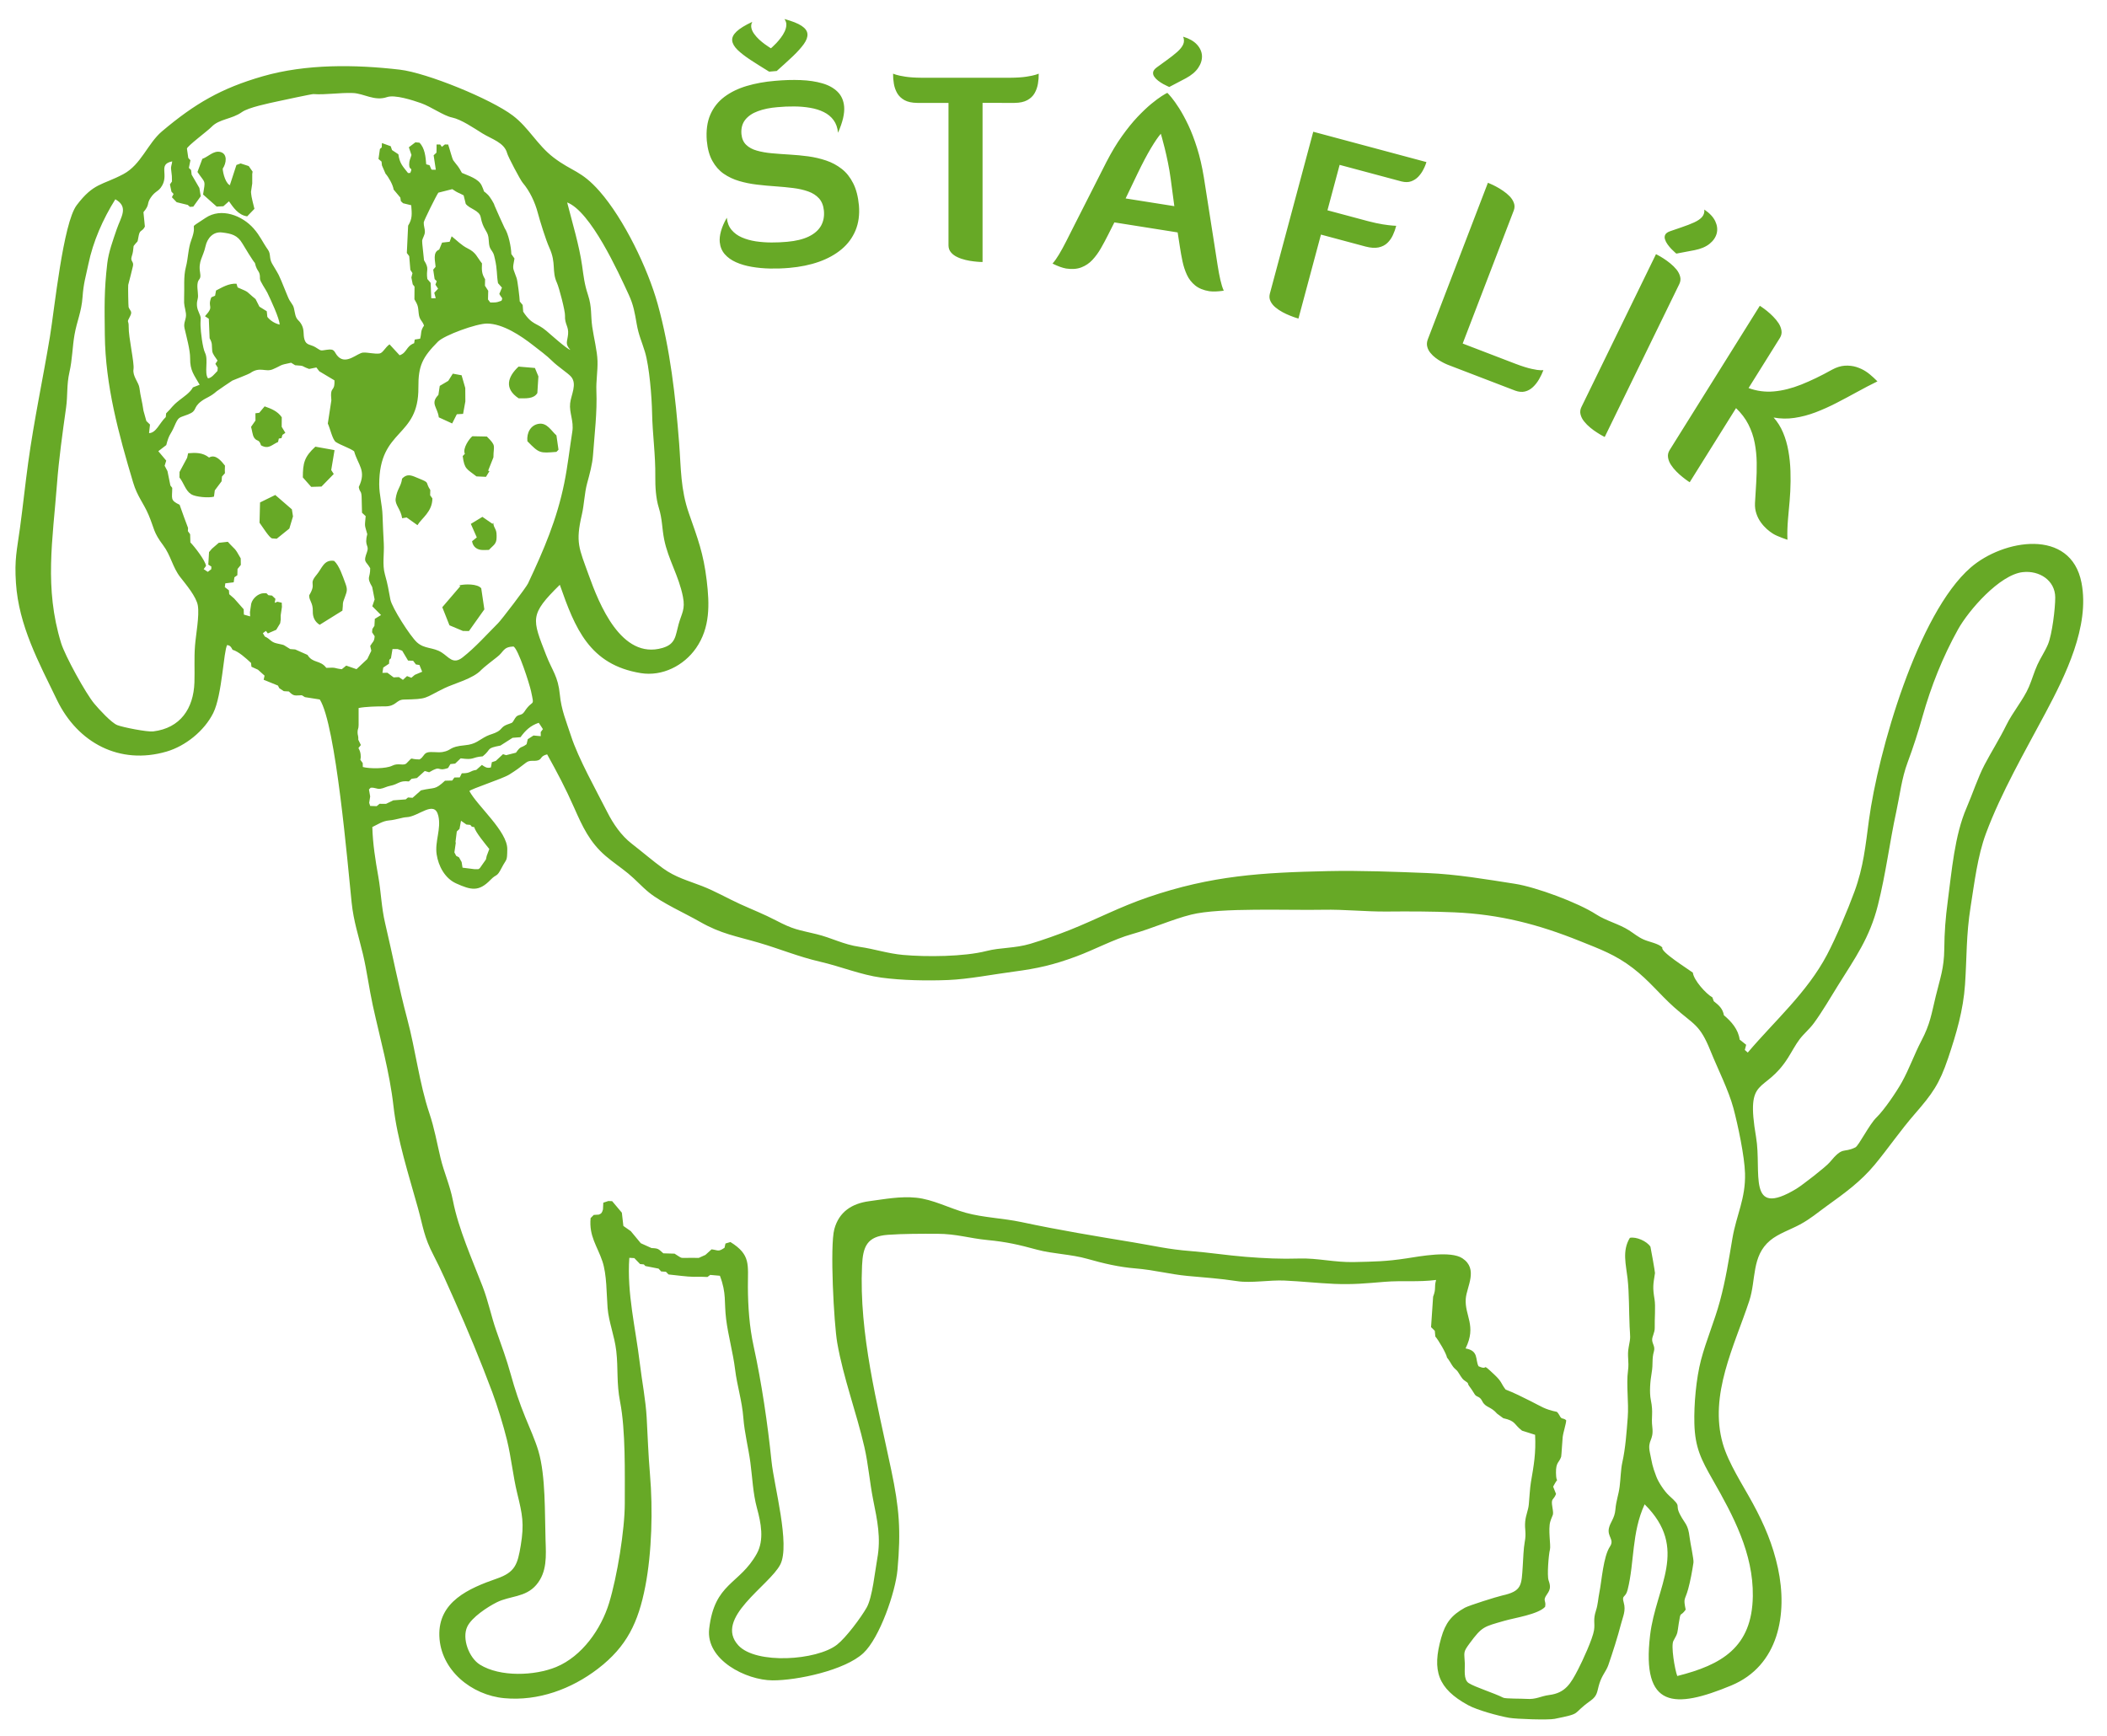 <svg version="1.2" xmlns="http://www.w3.org/2000/svg" viewBox="0 0 2046 1686" width="2046" height="1686">
	<title>Logo</title>
	<style>
		.s0 { fill: #67a926 } 
	</style>
	<path id="Object 2" fill-rule="evenodd" class="s0" d="m220.62 626.35c3.07 0.7 3.69 1.81 5.21 4.67 5.79 1.62 13.05 8.22 17.94 12.79l0.4 3.7 6.32 2.87 6.42 5.76-0.88 4 13.84 5.63 1.4 2.64 4.36 2.81 4.84 0.28c5.09 4.95 5.55 3.83 12.65 3.69l2.99 1.83 14.41 2.27c15.67 24.37 27.14 160.89 30.94 197.25 1.94 18.55 6.78 32.41 11.01 50.23 3.77 15.88 5.95 33.21 9.52 49.55 7.01 32.11 16.42 65.07 20.08 97.78 3.67 32.7 14.95 67.23 23.78 99.12 5.21 18.83 5.7 27.67 15.19 45.92 7.15 13.76 13.53 28.42 19.84 42.6 13.65 30.66 25.27 58.62 37.07 90.08 4.81 12.84 11.06 33.15 14.31 46.51 4.3 17.62 5.87 35.04 9.98 51.87 5.03 20.63 6.94 29.42 3.41 50.74-3.04 18.3-5.45 25.92-23.13 32.06-27.32 9.49-57.03 22.44-55.9 55.73 1.14 33.35 31.43 57.52 63.07 60.44 32.96 3.04 65.15-8.85 90.91-28.59 28.2-21.6 39.24-45.14 45.99-79.88 6.42-33.02 7.44-75.11 4.58-108.69-1.65-19.37-2.18-36.14-3.23-55.35-0.91-16.85-4.63-35.73-6.68-52.91-4.04-33.8-12.63-67.97-10.17-102.23l4.87 0.27 5.58 5.78 3.65 0.34 1.48 1.58 12.83 2.52 2.5 2.74 4.66 0.33 2.51 2.6c6.76 0.69 18.52 2.28 24.31 2.28l8.18-0.02 5.29 0.2 2.7-2.02 9.4 0.82c6.59 17.28 3.96 25.29 6.03 41.98 2.02 16.29 6.7 32.53 8.71 48.92 1.99 16.24 6.75 30.32 8.03 47.07 1.14 14.85 4.87 28.79 6.83 43.44 1.97 14.75 2.47 29.9 6.43 44.38 3.82 14.04 7.2 30.75-0.2 44.09-16.79 30.26-41.05 27.99-46.24 72.97-3.49 30.24 35.88 49.93 61.51 50.08 23.68 0.14 70.24-9.71 88.21-26.46 15.89-14.81 31.2-59.38 33.14-80.92 3.45-38.27 1.77-59.69-6.09-97.05-13.53-64.38-31.38-132.25-28.33-198.33 0.84-18.39 4.75-28.42 24.92-29.92 14.7-1.09 33.15-1.05 48.06-1.01 18.86 0.06 31.05 4.36 48.79 6.07 18.97 1.84 30.1 4.49 48.25 9.39 15.34 4.14 32.72 4.3 48.96 8.93 15.2 4.34 30.62 7.97 46.41 9.24 17.87 1.44 33.72 5.71 50.58 7.3 17.38 1.64 30.75 2.4 48.41 5.09 13.53 2.06 31.3-1.26 45.99-0.58 16.13 0.74 32.14 2.5 48.29 3.21 18.12 0.8 30.99-0.54 48.86-2 16.93-1.39 32.51 0.43 49.91-1.8-2.13 7.65 0.31 8.05-2.89 16.26l-2 29.56 3.63 3.56 0.53 5.57c3.02 3.39 10.62 16.3 11.32 20.38 2.08 2.55 3.07 4.6 4.88 7.4 3.03 4.68 3.92 3.54 6.15 7.14 1.01 1.64 3.86 6.27 5.13 7.15 6.95 4.81 2.15 1.97 6.18 7.12 2.05 2.61 4.19 6.55 4.89 7.38 2.12 2.49 4.57 1.3 7.04 6.26 3.16 6.35 8.2 4.85 14.37 12.05l5.99 4.41c12.54 2.85 9.78 5.59 18.25 12.12l12.67 4.01c0.9 17.73-1.18 29.26-4.09 46.22-0.89 5.18-1.46 15.52-2.02 21.4-0.56 5.91-2.9 10.14-3.5 16.67-0.72 7.88 1.3 10.5-0.47 19.91-1.16 6.16-1.48 16.5-1.91 23.11-1.24 19.04-0.72 24.51-20.06 28.79-5.03 1.11-32.07 9.58-36.18 11.85-13.05 7.23-18.88 14.87-22.95 29.2-9.04 31.78-3.37 49.25 26.08 65.38 8.93 4.9 29.52 10.49 39.8 12.3 7.18 1.27 38.1 2.28 44.32 1.02 27.83-5.67 15.64-3.98 34.71-17.53 7.24-5.14 6.26-9.02 8.74-16.83 2.64-8.3 6.55-11.81 8.67-17.93 4.12-11.92 9.16-27.67 12.27-39.77 1.92-7.45 4.9-13 2.67-20.77-2.27-7.93 1.67-4.15 3.77-12.52 6.74-26.88 3.78-55.45 16.51-82.99 43.43 43.08 10.92 79.67 5.3 127.17-8.44 71.32 23.72 71.63 78.8 48.78 46.22-19.19 54.97-69.5 45.34-114.02-4.94-22.86-13.22-42.24-24.31-62.69-9.65-17.79-23.78-39.11-29.24-58.22-13.53-47.41 11.33-94.93 25.74-138.65 6.75-20.49 2.03-43.38 20.21-58.59 7.97-6.67 19.86-10.57 29.07-15.56 10.21-5.53 16.7-11.25 25.87-17.86 17.17-12.36 33.06-23.77 46.69-40.25 13.44-16.25 24.7-32.91 38.81-49.15 17.19-19.79 23.96-29.14 32.47-54.41 7.95-23.66 14.66-46.32 16.37-71.39 1.85-27.24 0.98-47.45 5.42-75.48 3.68-23.12 6.72-49.16 14.87-71.1 14.69-39.59 37.96-79.8 57.85-117.17 19.28-36.2 43.11-84.12 34.98-126.3-10.33-53.62-76.14-42.22-107.66-14.84-51.44 44.68-89.89 179.04-98.79 245.42-3.32 24.82-5.27 45.33-13.99 69.16-6.46 17.64-18 45-26.7 61.46-19.41 36.75-50.74 64.02-76.95 94.96l-2.87-2.53 1.32-5.02-6.33-5.04c-1.24-9.81-8.1-17.68-15.27-23.59-1.2-6.7-4.93-9.72-9.87-13.69l-1.35-3.73c-6.33-3.53-18.21-16.88-18.95-24.01-5.55-4.12-31.96-20.55-29.61-24.43-3.99-4.03-12.78-5.3-18.3-7.79-5.46-2.46-9.12-5.68-14.09-8.87-9.58-6.16-22.15-9.14-31.97-15.52-17.51-11.36-58.26-26.49-78.86-29.68-28.22-4.39-56.6-9.29-85.15-10.43-30.7-1.23-65.59-2.56-96.13-1.89-64.52 1.41-113 4.23-174.87 25.36-27.62 9.44-49.53 21.18-75.7 31.67-10.89 4.37-27.23 10.17-38.48 13.51-15.56 4.63-29.02 3.52-42.69 7.03-21.72 5.59-58.4 5.9-81.24 3.82-14.7-1.34-27.74-5.78-42.04-7.83-15.9-2.28-27.07-8.76-41.91-12.34-18.31-4.42-22.07-4.31-39.42-13.38-11.52-6.02-22.95-10.46-34.68-15.81-12.49-5.7-23.94-12.42-37.04-17.53-13.65-5.32-25.68-8.36-37.97-17.26-9.72-7.04-20.44-16.27-30.31-23.9-10.14-7.85-17.91-19.2-23.66-30.55-10.94-21.57-28.09-52.03-35.25-74.05-4.53-13.91-9.44-25.29-10.85-40.12-1.72-17.94-7.34-23.03-13.33-38.49-13.64-35.16-16.35-39.01 13.3-68.18 14.75 42.13 28.74 77.65 78.6 85.77 20.87 3.41 41.81-7.2 53.68-24.26 13.84-19.89 13.12-42.63 10.37-65.66-3.17-26.55-8.66-40.57-17.26-65.15-8.25-23.59-7.64-43.92-9.54-68.37-3.5-45.3-8.62-91.02-20.82-135.02-9.57-34.53-32.73-82.48-56.4-109.45-17.85-20.32-26.63-19.01-44.6-32.74-15.95-12.18-24.04-28.95-39.63-40.78-21.32-16.18-83.56-41.56-109.85-44.62-43.33-5.02-90.94-5.68-133.2 6.5-40.07 11.56-65.63 26.38-97.64 53.39-13.95 11.77-20.28 32.42-37.56 41.59-20.68 10.97-28.73 8.29-45.29 30.16-13.22 17.46-21.59 101.14-25.97 127.59-6.85 41.33-15.39 80.72-21.1 122.28-2.92 21.2-5.1 42.3-8.01 63.67-3 21.96-5.43 30.18-3.9 53.34 2.72 41.36 22.1 76.99 39.85 113.65 20.22 41.75 60.89 63.3 106.33 50.1 18.49-5.38 36.78-20.17 45.4-37.46 8.71-17.47 10.03-60.56 13.57-66.09zm509.89-605.13c-7.14 3.35-12.23 6.48-15.36 9.48q-4.64 4.43-4.14 8.78c0.33 2.91 2.04 5.85 5.15 8.93q4.69 4.55 12.59 9.76 7.93 5.19 18.13 11.42l7.38-0.65q8.97-7.98 15.83-14.47 6.81-6.54 10.57-11.83 3.74-5.27 3.41-9.63-0.31-4.32-5.64-7.89c-3.56-2.37-9.12-4.61-16.69-6.63 1.31 1.78 1.94 3.75 1.83 5.82-0.07 2.07-0.63 4.15-1.64 6.3-1.01 2.11-2.23 4.16-3.72 6.07-1.44 1.94-2.94 3.68-4.38 5.21q-2.2 2.31-3.68 3.63c-1 0.91-1.5 1.33-1.54 1.37q-0.07-0.05-1.79-1.12-1.7-1.08-4.35-3.01c-1.72-1.25-3.5-2.75-5.34-4.41-1.8-1.7-3.4-3.46-4.77-5.4q-2.1-2.84-2.74-5.87-0.64-2.99 0.89-5.86zm-44.15 115.61q1.09 11.73 5.42 19.47 4.28 7.74 10.96 12.42 6.72 4.63 14.99 7.07 8.26 2.43 17.28 3.49c6.05 0.71 12.05 1.3 18.07 1.68q8.97 0.63 17.11 1.64c5.47 0.68 10.32 1.78 14.67 3.34q6.45 2.29 10.5 6.77 3.99 4.48 4.72 11.97c0.49 5.62-0.48 10.49-2.92 14.75q-3.72 6.35-11.86 10.29c-5.47 2.63-12.46 4.35-20.99 5.1-4.83 0.47-9.85 0.66-15.05 0.66q-7.8-0.01-15.26-1.1-7.47-1.14-13.59-3.81c-4.11-1.75-7.43-4.23-10.05-7.34q-3.89-4.67-4.59-11.78c-2.68 4.69-4.53 9.03-5.63 12.96q-1.65 5.9-1.22 10.68 0.67 6.93 4.87 11.76 4.14 4.78 10.97 7.83 6.77 3.01 15.26 4.45 8.55 1.48 17.86 1.66 9.37 0.17 18.65-0.64c10.49-0.92 20.07-2.87 28.64-5.89 8.57-3.03 15.94-7.1 22.02-12.17q9.11-7.61 13.55-18.29 4.46-10.67 3.33-24.32-1.19-12.9-5.61-21.56c-2.9-5.78-6.61-10.45-11.13-13.94q-6.78-5.29-15.08-8.09c-5.57-1.87-11.34-3.22-17.41-4.06-6.05-0.79-12.05-1.38-18.07-1.72-6.02-0.34-11.71-0.79-17.16-1.26q-8.12-0.72-14.6-2.57-6.48-1.79-10.4-5.61-3.99-3.8-4.64-10.5c-0.44-5.53 0.81-10.15 3.63-13.78 2.86-3.63 6.99-6.47 12.39-8.43 5.36-2 11.69-3.3 18.87-3.88q8.23-0.79 16.41-0.7c5.41 0.03 10.62 0.48 15.48 1.33q7.37 1.23 13.21 4.13 5.89 2.91 9.48 7.81 3.63 4.88 4.33 12.25 3.42-7.74 4.92-14.14 1.47-6.43 1.02-11.4c-0.56-5.9-2.7-10.63-6.41-14.27-3.7-3.64-8.61-6.39-14.75-8.16-6.15-1.78-13.14-2.86-21.01-3.16-7.87-0.3-16.24-0.07-25.17 0.75q-14.69 1.24-27.19 4.94c-8.33 2.47-15.58 5.99-21.67 10.53-6.12 4.58-10.7 10.35-13.76 17.39q-4.58 10.56-3.39 25.45zm298.84-36.9c5.1-0.04 9.18-0.94 12.3-2.63q4.7-2.54 7.12-6.75 2.4-4.18 3.25-9.17 0.86-4.95 0.78-9.83-0.01 0.05-2.92 1.03c-1.97 0.61-4.98 1.27-9.05 1.89-4.03 0.62-9.17 0.98-15.43 1.03h-86.64c-6.25-0.05-11.39-0.41-15.42-1.03-4.08-0.62-7.08-1.28-9.05-1.89q-2.91-0.98-2.93-1.03c-0.04 3.25 0.25 6.54 0.79 9.83q0.85 4.99 3.25 9.17c1.64 2.8 3.99 5.02 7.11 6.75 3.13 1.69 7.24 2.59 12.3 2.63h30.37v138.48c0.04 2.67 0.86 4.89 2.46 6.75q2.36 2.78 6.13 4.52c2.47 1.19 5.15 2.1 7.94 2.76 2.8 0.65 5.47 1.15 7.98 1.4 2.47 0.28 4.53 0.49 6.09 0.53 1.61 0.08 2.43 0.08 2.47 0.08v-154.52zm148.33-9.76c-0.85 0.36-2.64 1.37-5.37 3.1q-4.1 2.61-10.2 7.59-6.1 5.04-13.43 12.75-7.29 7.72-15.02 18.57c-5.18 7.21-10.17 15.59-15.1 25.1l-30.87 60.83c-2.92 5.79-5.6 11.15-8.13 16.09q-3.73 7.34-7.04 12.88-3.31 5.53-6.32 8.87c0.07 0.05 0.77 0.37 2.16 1.05 1.4 0.68 3.12 1.37 5.16 2.15q3 1.11 5.91 1.64 8.55 1.28 14.75-1.12c4.13-1.6 7.76-4.02 10.78-7.29q4.58-4.95 8.19-11.24 3.62-6.3 6.92-12.9l6.19-12.26 61.44 9.73 2.1 13.58q1.09 7.29 2.59 14.4 1.49 7.1 4.32 13.22c1.86 4.05 4.56 7.47 7.99 10.27q5.16 4.2 13.69 5.62 2.93 0.39 6.12 0.26c2.19-0.11 4.04-0.23 5.57-0.45 1.54-0.21 2.3-0.3 2.39-0.33q-1.84-4.1-3.27-10.39-1.44-6.29-2.71-14.42c-0.89-5.47-1.78-11.41-2.77-17.81l-10.56-67.4c-1.75-10.57-3.91-20.07-6.6-28.54q-4-12.7-8.55-22.3-4.59-9.6-8.84-16.27-4.26-6.62-7.35-10.37c-2.06-2.49-3.45-4-4.14-4.61zm-6.3 39.73c0.04 0.05 0.38 1.31 1.1 3.84 0.69 2.49 1.58 5.79 2.62 10q1.57 6.3 3.16 14.04 1.59 7.76 2.69 15.88l3.54 26.55-47.3-7.49 11.58-24.16c4.71-9.79 9.06-18.02 12.97-24.6q5.93-9.88 9.64-14.06zm21.68-94.28q1.58 3.94 0.02 7.5c-1.04 2.38-3.01 4.82-5.82 7.33-2.81 2.47-6.34 5.28-10.61 8.31l-9.32 6.77c-2.03 1.52-3.14 3.01-3.42 4.54q-0.37 2.27 1.09 4.39 1.41 2.1 3.8 3.93c1.59 1.21 3.18 2.25 4.82 3.18q2.47 1.34 4.21 2.12 1.69 0.77 1.75 0.78l16.08-8.45c5.38-2.9 9.41-6.26 12.02-10.13q3.9-5.75 3.65-11.71-0.33-5.93-4.86-10.89-4.53-4.96-13.41-7.67zm140.12 168.6l11.82-44.11 60.09 16.1c3.55 0.87 6.71 0.86 9.4-0.12q4.02-1.48 6.85-4.43c1.9-2 3.39-4.07 4.57-6.27q1.77-3.29 2.56-5.57c0.55-1.56 0.84-2.33 0.82-2.42l-109.91-29.46-42.17 157.37c-0.65 2.59-0.43 4.95 0.64 7.15 1.03 2.19 2.62 4.2 4.71 5.95q3.19 2.69 7 4.73c2.53 1.36 4.98 2.52 7.34 3.41 2.31 0.92 4.25 1.65 5.75 2.1 1.52 0.49 2.32 0.7 2.36 0.71l21.85-81.54 43.39 11.63c4.94 1.28 9.09 1.54 12.51 0.84q5.16-1.1 8.52-4.28 3.34-3.2 5.39-7.58 2.07-4.42 3.26-9.14c-0.05 0.03-1.22-0.07-3.56-0.23-2.3-0.15-5.51-0.58-9.56-1.2q-6.11-0.98-14.05-3.04zm182.24 175.12c3.51 1.3 6.71 1.56 9.58 0.86 2.88-0.71 5.41-2.15 7.69-4.28q3.4-3.18 5.93-7.55 2.51-4.33 4.26-8.9c0.02 0.06-0.88 0.11-2.64 0.09-1.79-0.02-4.68-0.43-8.66-1.3q-5.94-1.23-15.7-4.92l-51.39-19.72 49.63-129.28q1.38-3.78 0.11-7.19c-0.79-2.29-2.17-4.44-4.05-6.44q-2.9-2.97-6.48-5.4-3.56-2.44-6.93-4.2c-2.2-1.15-4.06-2.05-5.51-2.64-1.46-0.65-2.23-0.95-2.27-0.97l-58.38 152.1c-0.92 2.51-1.11 4.82-0.54 7.02q0.78 3.28 3.03 6.01c1.45 1.83 3.16 3.46 5.04 4.88 1.91 1.45 3.73 2.67 5.53 3.63 1.81 1 3.28 1.78 4.49 2.29 1.16 0.54 1.78 0.77 1.81 0.79zm64.29 16.12c-1.14 2.42-1.37 4.78-0.74 7.15 0.59 2.35 1.77 4.62 3.49 6.73q2.61 3.26 5.96 5.98c2.23 1.82 4.41 3.44 6.56 4.76 2.09 1.34 3.85 2.42 5.24 3.15 1.41 0.77 2.15 1.14 2.18 1.15l72.5-148.64q1.71-3.64 0.74-7.15c-0.59-2.35-1.77-4.62-3.47-6.77q-2.64-3.21-5.98-5.94-3.35-2.74-6.55-4.79c-2.09-1.34-3.86-2.39-5.25-3.11-1.41-0.78-2.15-1.14-2.18-1.16zm119.43-191.94q0.35 4.22-2.18 7.18c-1.69 1.97-4.28 3.72-7.71 5.3-3.41 1.54-7.6 3.2-12.57 4.85l-10.9 3.75c-2.38 0.85-3.88 1.95-4.6 3.34q-1.01 2.06-0.23 4.51 0.73 2.43 2.48 4.87c1.17 1.63 2.38 3.09 3.68 4.45q1.97 2.01 3.4 3.26 1.39 1.23 1.45 1.26l17.85-3.38c5.99-1.2 10.82-3.23 14.46-6.17q5.4-4.36 6.91-10.14 1.42-5.76-1.46-11.83-2.88-6.06-10.58-11.25zm30.79 192.83c5.1 4.88 9.13 10.16 11.99 15.83q4.34 8.55 6.13 17.9c1.2 6.23 1.85 12.65 1.95 19.17 0.08 6.55-0.05 13.11-0.49 19.73q-0.63 9.87-1.17 19.49c-0.19 3.72 0.28 7.16 1.33 10.29 1.05 3.13 2.51 5.99 4.31 8.47 1.81 2.54 3.8 4.71 5.88 6.59 2.06 1.82 4.08 3.32 5.93 4.48q1.68 1.05 4.04 2.08 2.34 1.03 4.64 1.89 2.29 0.85 3.84 1.38 1.51 0.5 1.56 0.53c-0.14-3.58-0.19-6.91-0.06-10.07 0.11-3.13 0.27-6.19 0.53-9.23 0.26-2.99 0.5-6.09 0.81-9.29 0.63-5.82 1.1-12.02 1.46-18.49q0.49-9.74 0.17-19.69c-0.23-6.69-0.89-13.17-2.02-19.5q-1.66-9.48-5.15-17.77c-2.32-5.53-5.36-10.44-9.18-14.66 6.74 1.25 13.55 1.38 20.36 0.34q10.18-1.51 20.4-5.39c6.77-2.61 13.54-5.61 20.29-9.11q10.09-5.2 20.07-10.69 9.96-5.49 19.69-10.25-0.04-0.04-1.08-1.06c-0.67-0.72-1.62-1.6-2.76-2.65-1.14-1.05-2.37-2.11-3.74-3.26q-2.02-1.64-4.01-2.89-3.8-2.45-8.88-4.1-5.12-1.6-11.14-1.28c-4 0.26-8.21 1.56-12.55 3.94-10.6 5.94-20.58 10.72-29.82 14.41q-13.95 5.55-26.56 6.64c-8.39 0.77-16.62-0.35-24.6-3.25l30.48-48.77q2.07-3.45 1.48-7.03c-0.35-2.4-1.28-4.78-2.75-7.1q-2.28-3.47-5.33-6.53-3.03-3.08-6-5.45c-1.94-1.56-3.6-2.79-4.9-3.65-1.32-0.92-2.02-1.36-2.05-1.38l-87.64 140.25c-1.38 2.29-1.86 4.61-1.48 7.03 0.34 2.4 1.28 4.78 2.76 7.07q2.26 3.51 5.31 6.56c2.02 2.04 4.03 3.88 6.03 5.42 1.94 1.55 3.57 2.82 4.88 3.68 1.31 0.92 2.01 1.36 2.05 1.38zm-1212.77-82.12c15.37 0.13 32.8 11.82 44.5 20.96 5.72 4.46 13.58 10.25 18.56 15.25 5.43 5.46 15.22 11.77 18.3 15.2 6.45 7.17 0.14 17.79-0.74 26.06-0.99 9.23 3.75 17.18 2.11 27.51-2.65 16.7-4.42 33.24-7.79 49.87-7.14 35.3-19.96 65.14-35.25 97.61-1.83 3.91-25.63 35.1-29.02 38.49-10.99 11-22.1 23.55-34.41 33.21-9.37 7.36-13.27-0.27-20.56-4.85-8.21-5.16-16.51-3.09-23.84-9.75-6.51-5.92-24.3-33.68-25.8-41.61-1.92-10.15-2.39-14.04-5.29-24.32-2.69-9.55-0.58-20.04-1.09-29.86-0.47-9.23-0.96-18.46-1.24-27.7-0.3-9.78-3.21-20.11-3.21-29.83-0.02-54.93 38.47-44.57 38.04-94.24-0.18-21.05 3.97-29.24 18.92-44.36 6.32-6.39 37.62-17.73 47.81-17.64zm67.32 108.61c-5.03-4.5-9.09-12.4-16.97-11.29-8.13 1.15-12.13 8.9-11.22 16.98 11.6 11.87 12.06 11.63 28.19 10.31l2-2.09zm-358.79-278.41c-0.35-2.12 20.24-17.39 23.83-21.16 7.5-7.88 19.72-7.38 29.57-14.42 6.36-4.55 26.42-8.61 34.58-10.4 4.01-0.88 33.29-7.17 34.69-7.07 12.43 0.84 25.59-1.51 38.4-1.04 10.87 0.4 20.9 8.18 33.26 3.95 7.55-2.58 25.01 3.07 33.05 5.91 9.87 3.49 21.68 12.16 29.99 13.9 9.01 1.88 21.18 10.26 29.55 15.45 9.1 5.65 21.3 8.84 24.03 19.34 0.87 3.37 12.75 25.86 15.03 28.54 6.9 8.11 12 18.98 14.71 29.27 2.17 8.21 7.86 26.48 11.2 33.82 7.01 15.36 2.01 22.51 7.47 34.36 1.98 4.31 8 27.24 7.77 31.77-0.41 8.26 3.7 10.29 2.97 17.94-0.72 7.5-3.23 9.05 2.17 15.22-3.55-0.98-19.21-15.07-23.35-18.59-9.34-7.95-13.67-5.18-22.4-18.51l-0.51-6.52-2.84-3.45c-0.12-3.73-2.08-19.84-3-22.55-3.7-10.97-4.28-7.75-2.12-19.15l-3.06-4.35c-0.14-6.84-2.81-19.76-6.49-25.18-0.43-0.63-9.78-21.6-9.82-21.88-0.35-2.14-4.77-8.87-6.15-10.22-6.77-6.62-2 0.35-6.26-9.09-3.14-6.95-13.21-9.66-19.26-12.44-4.03-7.39-3.85-6-8.35-12.11-1.09-1.49-3.72-11.86-5.03-15.43l-3.15-0.06-2.93 2.34c-2.62-3.12 0.05-2.15-5.16-2.28v4.09l-0.11 3.84-2.73 2.53 2.12 14.03c-5.67-0.07-3.49 0.85-6.09-4.38l-3.24-0.88c-0.55-7.16-1.31-15.76-6.58-21.01l-3.92-0.37-6.36 4.83 2.53 7.49c-1.06 3.81-2.22 5.07-2.22 9.26 0 6.33 3.92 1.91 1.03 8.19l-2.14 0.07c-5.21-6.67-8.07-9.13-9.38-18.22l-6.17-4.09-1.27-3.72-8.52-3.08-0.22 4.26-1.74 1.47-1.39 9.72 2.98 2.56 0.35 3.64 3.5 8.07c2.9 3.19 7.29 10.92 7.87 15.45l6.52 7.77 0.52 3.49 2.17 2.03 7.88 1.93c0.68 8.75 1.18 12.96-3.01 19.84l-1.26 26.53 2.32 3.07 1.11 13.33 2.05 3.13-1.06 4.24 1.3 6.65 1.76 2.26-0.11 12.29c3.34 5.74 3.52 6.57 4.13 13.35 0.62 7.01 3.24 6.79 5.21 12.15-3.77 5.5-2.22 7.28-3.81 12.79l-5.23 0.81-0.56 3.54c-8 3-6.81 9.26-14.12 11.72l-9.8-10.61c-4.33 3.11-6.44 8.34-9.6 8.86-4.7 0.77-11.31-1.16-16.08-0.85-5.54 0.36-16.08 11.99-24.21 3.91-4.26-4.23-2.49-7.99-10.97-6.65-7.25 1.14-5.15 1-11.31-2.61-4.55-2.66-8.61-1.67-10.34-7.13-1.62-5.09 0.04-9.17-2.83-14.56-2.97-5.57-5.14-3.81-6.61-11.8-1.45-7.79-1.5-6.08-5.24-12.15-1.64-2.68-7.77-19.24-10.41-24.37-1.92-3.72-4.33-7.36-6.4-10.99-3.08-5.4-1.08-9.27-3.98-13.4-5.65-8.03-7.51-13.41-13.99-20.79-11.01-12.52-31.42-20.6-46.72-10.24-19.33 13.08-6.39 1.79-13.88 21.75-2.99 7.96-2.89 17.22-5.2 26.08-2.42 9.26-1.25 19.9-1.68 29.89-0.34 7.93 0.75 8.01 1.73 14.87 0.8 5.64-2.64 8.8-1.36 14.45 1.81 8.03 5.56 21.25 5.46 29.3-0.15 12.05 3.93 16.23 9.27 25.67l-6.55 2.55c-2.73 5.13-8.65 8.89-13.2 12.48-7.7 6.09-6.59 6.74-12.83 12.74l-0.35 3.64c-6.15 5.81-9.3 15.43-16.24 15.57l0.93-8.32-3.55-3.44-2.79-10.03c-1.34-9.52-2.84-13.44-3.92-22.08-0.68-5.46-6.87-11.44-5.76-18.24 0.97-6.05-4.9-30.9-4.69-41.33 0.14-6.96-2.45-2.91 1.43-10.2 2.53-4.77-0.33-5.21-1.52-8.81-0.24-0.71-0.6-20.47-0.35-21.49 1.53-5.99 3.18-12.19 4.57-18.23 1.06-4.58-2.64-4.62-1.28-9.03 1.77-5.75 1.13-4.86 1.95-10.51 4.84-6.5 3.2-1.45 4.99-10.36 1.17-5.81 3.42-3.36 5.94-8.5l-1.38-14c6.47-7.69 2.83-7.8 6.99-14.02 4.04-6.04 6.81-5.83 9.74-9.7 9.23-12.22-3.57-22.66 11.2-25.62-0.29 3.38-1.57 4.6-1.03 8.18l0.68 6.07 0.11 5.31-1.98 2.78 1.47 7.07 2.07 2.23-1.65 3.16 4.64 4.86 10.76 2.63 2.13 1.89 3.25-0.22 7.25-10.11-1.34-8.04-7.49-12.88-0.57-4.51-2.13-2.1 1.51-7.42-2.08-2.23zm-20.08 287.81c2.82-11.13 4.16-9.71 7.68-17.89 4.45-10.32 4.35-8.23 13.65-11.93 9.24-3.67 4.08-6.29 12.76-12.81 4.7-3.54 8.72-4.13 14.89-9.65 0.51-0.46 14.69-10.15 15.2-10.37 2.84-1.19 15.99-6.3 17.31-7.24 9.39-6.69 14.87-0.68 21.88-3.69 9.9-4.24 5.37-3.85 17.85-6.39l3.91 2.43c10.38 0.72 4.91 0.5 13.61 3.61l7.02-1.44 2.83 3.71 14.72 8.8c0.46 12.39-4.53 4.33-3 19.4l-3.45 22.54c2.26 4.7 4.56 15.91 7.91 18.02 5.14 3.22 13.48 5.81 17.65 8.94 3.79 13.61 12.23 18.58 4.5 34.69 1.16 6.47 2.8 2.18 2.84 12.13 0.02 3.67 0.21 9.09 0.31 12.85l3.56 3.3c-1.02 11.18-1.09 7.64 1.56 17.54-3.21 11.91 2.23 10.5-0.25 17.23-3.83 10.41-1.32 8.27 3.07 15.74 0.14 10.18-4.04 7.89 1.95 18.32l2.36 12.08-2.26 6.61 8.49 8.52-6.05 3.69-0.37 6.78-2 3.09-0.29 3.17 2.52 3.87c-0.48 5.6-1.68 4.93-4.32 9.4l1.06 4.68-3.89 8.05-10.49 9.83-9.98-3.46-4.29 3.5c-8.13-0.89-4.48-1.92-15.05-1.31-5.88-7.85-13.12-4.15-18.27-12.59l-11.92-5.29-4.85-0.37c-8.05-4.67-3.46-3.35-13-5.49-6.07-1.35-5.92-4.06-11.68-6.73l-1.87-3.2 2.95-2.21 1.85 2.44 8.17-3.53 3.8-6.3 0.57-3.64-0.05-4.09 1.21-8.16-0.18-4.12-4.17-0.92-2.68 1.06 0.71-3.89-3.31-3.17-3.6-0.39c-2.29-2.23-0.83-1.9-4.34-1.9-5.17 0-10.97 4.87-12.27 10.23l-1.21 8.15 0.19 4.13-6.1-1.74-0.17-5.17-9.22-10.43-4.85-4.22-0.27-3.76-4.01-3.1 0.5-3.69 8.14-0.99 0.68-4.87 2.86-2.03 0.18-6.04 3.2-3.95-0.11-6.35c-6.37-11.39-4.79-7.45-12.5-16.11l-8.83 0.99-6.67 5.77-2.76 3.26-0.72 12.11 2.97 1.94-0.09 2.54-3.37 2.59-4.01-2.64 2.29-3.13c-0.59-5.13-11.08-18.65-15.19-22.84l-0.25-7.95-2.16-2.96 0.14-3.17-3.76-10.06-4.43-12.4c-9.43-4.48-7.18-5.94-7.16-16.41l-1.78-2.3-2.85-13.98-2.75-5.22 1.55-4.98-7.69-9.15zm132.62 31.41l8.12 9.18 9.99-0.31 11.9-12.21-2.46-3.83 3.03-18.11 0.16-1.25-18.59-3.33c-10.69 9.86-12.13 15.8-12.15 29.86zm185.07-19.51c0-11.76 3.21-10.73-6.39-20.2l-14.06-0.28c-2.71 1.97-9.82 11.89-7.29 17.06l-2.11 2.21c1.71 12.92 3.94 12.35 13.38 19.73l9.25 0.41 3.36-5.52-1.28-0.47zm-226.63 43.81l-0.5 19.7c2.56 3.42 9.81 15.21 12.36 15.24l4.33 0.31 12.26-9.88 3.54-11.81-1.07-6.85-16.13-13.96zm182.77-118.08l-8.26 4.88-1.32 8.77c-8.23 8.45-0.77 11.93 0.39 21.78l12.98 5.95 4.53-8.96 6.08-0.35 2.2-12.11-0.09-13.04-3.56-12.34-8.54-1.56zm-44.85 94.99c-0.94 7.76-4.89 9.79-6.23 19.42-0.84 6.06 4.93 10.03 6.29 19.01l4.39-0.75 10.49 7.48c4.07-6.83 14.45-12.95 14.49-25.99l-2.17-3.01 0.14-5.17c-5.49-8.22 0.38-6.52-11.3-11.26-6.18-2.51-10.69-5.37-16.1 0.27zm46.01 142.4l13.13 5.52 5.82 0.04 14.93-21.03-3.02-20.47c-3.61-4.48-15.85-4.25-21.33-2.84l0.97 0.83-17.46 20.38zm-253.77-167.08l-0.97 4.41-7.37 13.76-0.08 5.34c4.38 5.55 5.76 12.66 11.33 16.28 4.17 2.71 17.31 3.82 22.19 2.36l0.8-6.09 6.59-8.81 0.37-4.62 2.88-3.22-0.1-3.18 0.14-4.2c-3.6-4.56-9.2-11.56-15.45-7.85-6.28-5.03-13.22-4.76-20.33-4.18zm141.8 104.53c-9.92-1.61-11.8 7.26-16.86 13.27-8.67 10.28 0.35 7.34-7.4 20.2-0.07 5.49 3.77 6.88 3.54 15.59-0.13 5.38 1.83 10 6.67 13l22.08-13.75c1-8.17-0.58-5.56 2.59-13.7 2.16-5.56 2.27-7.49 0.26-12.85-2.52-6.72-5.76-17.05-10.88-21.76zm-127.99-390.44l-4.74 12.73c7.96 11.81 7.78 6.98 5.46 21.9l13.2 11.73 6.52-0.32 5.42-4.82c3.93 5.58 8.95 13.44 17.69 14.62l7.03-7.29c-0.65-2.4-3.15-12.37-3.15-14.41l-0.19-2.07 1.21-8.16v-9.2l0.36-2.27-3.77-5.42-7.84-2.55-4.1 1.48-6.38 19.59 1.27 0.42c-5.16-0.5-8.08-12.2-8.2-16.42 3.59-5.29 4.86-14.37-2.23-16.19-6.65-1.71-11.9 4.76-17.56 6.65zm259.32 614c1.38-2.12 31.96-11.81 38.8-16.11 7.04-4.44 9.72-6.45 16.14-11.47 3.95-3.09 8.09-0.99 11.95-2.38 3.79-1.36 1.83-4 8.61-5.71 10.05 18.11 17.69 32.54 26.13 51.6 8.15 18.4 15.05 33.66 30.67 47.07 7.04 6.03 14.68 11.1 21.87 17 7.3 5.98 13.37 12.95 20.32 18.54 12.76 10.26 34.47 19.86 49.35 28.38 20.65 11.81 35.35 13.93 57.36 20.38 20.37 5.97 38.24 13.52 59.4 18.4 19.73 4.55 39.69 12.79 59.4 15.44 20.05 2.7 44.55 3.16 64.85 2.33 19.87-0.81 43.58-5.5 63.83-8.16 23.14-3.05 38.31-6.52 60.3-14.62 17.67-6.5 36.94-16.94 54.32-21.77 19.57-5.44 39.24-14.41 57.66-18.99 28.27-7.04 95.11-4 128-4.7 20.69-0.43 41.04 1.91 61.73 1.73 21.66-0.19 44.34-0.17 65.95 0.79 43.96 1.94 81.19 11.57 121.86 27.94 19.45 7.83 34.48 13.21 51.44 26.29 15.98 12.32 25.51 25.03 39.86 37.88 19.31 17.3 24.83 16.23 35.35 42.38 6.96 17.29 17.57 38.16 22.25 55.57 4.39 16.36 10.82 46.82 11.29 63.34 0.7 24.66-8.34 40.24-12.27 63.37-3.58 21.1-6.48 40.02-12.1 60.8-5.34 19.76-13.36 38.07-18.36 57.12-4.71 17.97-6.94 43.15-6.45 61.78 0.63 23.55 6.74 35.18 17.99 54.89 19.81 34.68 39.34 71.27 38.77 112.63-0.68 49.85-30.33 66.83-73.37 77.63-2.41-6.35-6.34-29.55-3.71-34.18 4.63-8.2 3.65-7.32 5.12-16.61 2.13-13.44 1.14-5.77 6.76-13.63-2.42-11.97-0.82-8.45 2.42-20.04 2.06-7.4 4.02-17.97 5.14-25.71 0.44-3-3.13-19.15-3.76-24.55-1.49-12.71-4.3-12.69-9.04-21.64-6.01-11.35 2.62-6.75-10.84-18.82-4.42-3.96-10.29-12.84-12.37-18.32-4.28-11.25-3.93-12.2-6.31-23.52-2.63-12.47 3.96-11.21 2.36-24.71-1.23-10.27 1.13-13.66-1.41-26.17-1.57-7.76-0.61-18.47 0.75-26.37 1.65-9.5-0.01-13.2 2.24-21.12 1.31-4.58-1.56-7.08-1.73-10.87-0.16-3.52 2.64-7.16 2.5-12.05-0.23-8.24 0.92-20.62-0.18-27.38-1.94-11.98-1.39-14.03 0.42-25.63 0.12-0.8-4.21-25.24-4.41-25.54-3.4-5.45-13.93-10-19.97-8.66-7.72 12.56-3.73 26.05-2.23 39.54 1.62 14.59 1.3 31.83 1.99 46.91 0.5 10.76 1.17 8.95-0.91 19.72-1.68 8.67 0.6 13.76-0.67 22.93-1.83 13.31 0.87 30.92-0.25 45.28-1.11 14.26-2.17 29.83-5.27 43.71-1.52 6.79-1.64 16.15-2.6 23.53-1.08 8.35-3.35 13.25-4.11 22.23-0.74 8.73-5.08 12.29-6.31 18.21-1.71 8.19 5.54 10.91 1.1 17.6-6.63 9.99-7.98 33.06-10.4 45.03-1.23 6.07-1.3 11.25-3.28 17.35-2.98 9.14-0.77 11.84-1.86 18.98-1.27 8.34-11.28 30.07-15.51 38.18-7.03 13.49-12.2 22.76-27.88 24.75-8.76 1.12-12.6 4.54-22.48 3.78-4.06-0.31-20.09-0.07-22.17-1.11-9.57-4.79-27.42-10.24-33.65-14.22-5.3-3.38-3.54-13.42-3.78-19.03-0.46-11.16-1.99-10.57 4.66-19.56 12.18-16.47 13.68-16.11 33.6-21.86 10.45-3.01 32.79-6.23 39.69-13.59 1.38-6.51-2.88-5.54 1.89-12.25 3.6-5.04 3.4-7.98 1.48-13.56-1.56-4.51 0.03-24.84 1.35-29.91 1-3.83-1.95-19.53 0.31-27.04 2.33-7.73 3.59-5.02 2.02-14.22-1.56-9.12 1.16-6.19 3.57-12.67l-2.81-7.12c6.51-12.26 2.93-0.43 2.76-13.36-0.15-10.7 3.17-9.8 5.04-15.7 0.28-0.91 1.12-16.03 1.46-18.99 0.54-4.67 3.49-13.49 3.41-16.37-2.44-2.18-3.34-1.12-4.95-2.42-1.14-0.92-1.8-3.61-4.09-5.76-11.99-2.49-14.82-5.11-25.35-10.35-8.81-4.38-15.66-7.92-24.46-11.34-4.87-6.3-3.1-7.14-11.02-14.58-14.02-13.17-4.11-3.07-15.28-8.04-3.36-6.66 0.42-14.93-12.56-17.28 11.01-22.18-1.06-31.73 0.2-48.38 0.88-11.55 12.43-28.76-3.26-39.15-11.47-7.6-41.07-1.95-54.52 0.1-19.58 3-31.05 3.09-50.64 3.55-19.04 0.45-35.57-4-53.24-3.44-17.91 0.58-34.29-0.22-52.12-1.64-17.89-1.43-35.45-4.18-53.15-5.57-22.4-1.76-34.47-4.92-55.73-8.45-37.69-6.24-71.33-11.73-108.94-19.75-17.65-3.76-36.91-4.32-53.82-8.99-16.11-4.44-31.84-12.99-48.24-14.66-15.36-1.56-30.58 1.37-45.75 3.4-16.54 2.22-29.13 10.19-33.73 27.03-4.49 16.44-0.39 92.19 2.79 110.44 6.03 34.55 18.53 67.12 26.37 101.24 3.84 16.71 5.17 34.52 8.59 51.56 3.98 19.83 7.63 36.58 3.91 56.91-2.2 12-4.68 37.6-10.29 47.47-5.61 9.86-20.11 29.27-28.8 36.05-19.63 15.34-78.61 19.27-95.76 0.67-24.28-26.34 30.27-58.06 40.73-78.61 9.74-19.15-6.1-76.32-8.55-100.16-3.76-36.49-9.57-76.07-17.4-111.89-4.11-18.83-5.46-38.36-5.55-57.58-0.11-21.33 3.07-31.1-16.98-43.48l-4.79 1.44-0.92 4.12c-6.26 4.26-6.01 2.34-12.59 1.54l-5.96 5.4-6.43 2.9-8.17-0.04c-11.33-0.07-6.77 1.17-15.39-4.07l-10.89-0.33c-4.79-4.12-4.49-4.85-11.46-5.1l-10.42-4.7-9.71-11.72-7.21-5.06-1.48-12.88-9.42-11.2-3.72-0.12-4.88 1.61-0.31 6.52c-0.84 3.09-1.44 4.1-4.09 5.07l-4.87 0.29-3.05 3.08c-1.67 17.73 6.42 26.99 11.46 41.99 4.32 12.85 3.95 31.48 5.03 45.22 1.09 13.76 6.71 27 8.43 41.84 2 17.37 0.08 30.76 3.71 49.34 5.45 27.91 4.51 69.23 4.56 98.41 0.03 26.13-7.51 71.67-15.2 96.88-7.77 25.47-26.28 51.9-51.5 62.3-20.75 8.55-54.36 9.88-73.99-2.33-10.54-6.56-17.73-25.46-12.24-36.91 4.35-9.06 19.53-19.05 28.58-23.59 12.79-6.42 27.86-4.6 38.39-16.91 10.7-12.51 9.51-28.31 9.01-43.62-0.84-25.72 0.23-62.05-6.9-86.33-3.02-10.27-8.59-22.67-12.76-32.87-5.64-13.77-10.15-27.28-14.1-41.58-4.19-15.17-8.92-27.81-14.08-42.49-5.07-14.4-7.55-28.06-13.31-43-10.03-25.95-23.46-56.1-28.71-82.98-3.13-16-8.6-27.08-12.16-41.96-3.53-14.79-5.88-28.61-10.79-43.19-9.75-29.01-13.4-61.47-21.56-91.9-8.05-30.01-14.22-62.33-21.4-92.69-3.65-15.46-3.93-30.2-6.67-45.54-2.81-15.74-5.35-31.84-5.77-47.85 5.55-2.65 9.86-5.85 16.26-6.42 6.94-0.61 13.08-3.03 16.86-3.14 11.72-0.34 27.22-17.3 30.97-1.31 2.96 12.66-3.53 24.87-1.62 37.45 1.73 11.37 8.02 23.23 18.86 28.13 14.78 6.69 22.15 8.18 33.39-3.39 6.3-6.48 5.85-1.98 10.84-11.66 4.87-9.44 5.36-5.63 5.48-18.23 0.17-17.23-28.98-41.83-36.76-56.34zm49.62-52.34c4.74-6.49 9.56-11.25 17.7-13.98 0.77 1.12 2.83 4.09 4.07 6.15l-2.14 2.88 0.05 3.95-7.09-0.64-5.53 3.58-1.15 4.88c-5.68 4.31-5.15 0.86-10.3 8.22l-9.59 2.42-2.99-0.99-7.04 6.56-3.8 1.22-0.96 5.15c-4.04 0.92-5.57-0.38-8.71-2.48l-5.43 4.83c-6.65 0.96-5.18 3.41-14.08 3.3l-2.01 4-5.19 0.09-2.11 2.95-7 0.16c-10.19 9.42-9.57 6.12-23.32 9.37l-8.19 7.24-4.43-0.33-2.19 1.86-12.12 0.92-7.02 3.42-6.28-0.05-2.79 2.28-6.3-0.19-0.99-3.01 0.97-6.18-1.18-6.82 1.63-1.67c4.2-0.46 5.81 1.46 9.39 1 3.21-0.41 6.02-2.21 9.48-2.86 8.39-1.57 8.75-5.4 18.25-4.27l2.63-2.56 5.18-0.73 7.64-6.85 4.23 1.24c12.63-7.55 6.88-0.17 18.4-4.14l2.26-3.82 4.61-0.48 5.37-5.1c13.73 1.87 10.01-1.01 21.41-1.95 9.04-7.34 2.55-7.66 17.18-10.44l11.81-7.54zm-157.2-28.33c6.32-1.33 18.61-1.68 25.31-1.6 11.39 0.12 10.9-6.45 18.6-6.62 23.95-0.51 19.07-1.09 39.2-10.95 9.72-4.77 28.18-9.18 36.18-18.03 1.55-1.71 12.71-10.51 15.23-12.39 6.6-4.96 5.55-9.71 15.87-10.18 4.74 2.44 15.68 36.83 17.08 43.52 3.47 16.57 1.96 6.79-6.44 19.75-3 4.64-6.24 1.82-9.04 6.32-3.51 5.62-1.62 3.84-8 6.33-5.13 2-4.82 4.24-8.72 6.62-3.51 2.14-7.38 2.74-10.88 4.47-7.68 3.8-10.43 7.91-20.94 8.89-16.35 1.52-12.4 4.91-21.86 6.58-4.81 0.84-11.11-0.68-14.87 0.48-3.62 1.12-3.58 4.49-7.57 6.74-11.19-0.02-5.18-3.46-12.65 3.75-2.96 2.85-7.81-0.72-13.85 2.32-6.01 3.04-21.85 3.08-28.56 1.28l-0.1-3.83-2.29-3.12 0.35-2.25v-1.03c0-3.31-0.66-5.4-2.22-8.18l2.37-2.93-2.49-5.1c0.2-4.28-0.73-3.99-0.73-7.31 0-3.54 1.02-2.86 1.02-7.16v-3.07zm32.91-57.26l2.89-0.02h2.04l4.48 1.6 5.7 9.59 4.91 0.19 2.73 3.6 3.41 0.5 2.66 6.55-7.17 3.05-3.32 2.81-4.21-1.63-4 3.66-3.92-2.68-5.1 0.28-6.06-4.51-4.81 0.13 0.8-5.16 5.6-3.74 0.27-3.76 1.62-1.54zm1583.03-74.71c16.14-1.83 31.5 7.99 31.57 24.58 0.04 10.54-3.02 35.94-7.06 45.56-2.94 6.99-7.19 13.03-10.3 19.9-3.26 7.22-5.1 14.14-8.18 21.35-5.34 12.47-15.67 24.38-22.02 37.3-6.67 13.56-14.15 25.19-21.04 38.3-6.58 12.54-11.74 28.59-17.52 41.9-11.62 26.75-14.4 61.71-18.25 90.67-2.15 16.15-3.22 29.94-3.37 46.29-0.18 18.92-4.05 28.53-8.31 46.1-4.2 17.35-5.33 26.76-13.93 43.17-6.91 13.2-11.71 27.16-18.96 40.22-5.14 9.26-17.25 27.14-24.69 34.3-6.91 6.65-17.16 27.4-20.45 29.01-12.26 6-11.53-1.74-24.98 14.54-3.69 4.46-26.8 22.34-32.34 25.68-48.47 29.25-33.36-16.42-39.1-50.11-10.46-61.41 7.81-40.54 30.98-77.06 3.63-5.71 7.39-12.98 11.44-18.24 4.36-5.66 9.45-9.61 13.91-15.74 8.19-11.24 15.76-24.32 23.14-36.19 16.81-27.01 30.86-46.33 38.85-78.13 7.88-31.4 11.23-60.41 17.91-91.21 3.49-16.1 5.11-31.8 10.93-47.41 5.58-14.96 10.19-29.38 14.52-44.73 8.26-29.27 19.57-57.68 34.35-84.3 10.43-18.77 40.45-53.2 62.9-55.75zm-1712.41-154.76l-3.73 0.48 0.06 7.05-4.29 6.15c0.97 3.11 1.38 8.09 2.92 10.41 2.92 4.36 4.65 0.93 6.77 7.55 7.49 4.07 10.24-0.51 16.54-3.29l0.72-3.31 2.62-0.43 0.87-3.12 2.86-2-3.56-5.87 0.07-9.26c-4.06-5.89-9.98-8.22-16.63-10.58zm211.24 121.04l-4.6 3.71c0.86 5.63 5.07 8.53 10.52 8.53h2.05l3.83-0.11c4.07-4.54 7.42-5.39 7.42-12.17v-2.04c0-6.61-2.66-6.3-3.24-12.1l-0.71 1.01-9.83-6.79-11.23 6.83zm-268.69-257.13c-1.93-11.37 2.93-14.93 5.26-25.6 1.71-7.88 7.46-14.46 16.03-13.4 9.19 1.13 15.01 2.45 19.93 10.92 1.87 3.22 10.32 17.1 12 18.68 2.19 9.54 5.13 6.83 4.93 15.36-0.05 2.43 5.58 10.34 7.13 13.5 2.85 5.85 12.1 25.56 11.95 31.01-4.67-1.16-8.95-3.72-11.93-7.5l-0.55-5.48-7.13-4.43-3.76-7.41c-10.13-8.19-4.89-5.93-17.41-11.3l-1.1-3.58c-7.42-0.5-13.68 3.42-19.86 6.59l-0.94 5.06-3.64 1.56c-4.3 10.62 3.58 7.68-6.17 18.36l3.73 2.44 0.78 18.95c3.01 5.26 1.9 6.67 2.53 12.31 0.38 3.4 3.43 6.41 5.16 9.39l-2.1 3.15 2.32 3.7-0.29 3.18c-2.69 2.77-5.66 6.83-9.19 7.18-3.85-5.1 0.55-17.96-2.83-24.68-2.46-4.88-4.27-20.59-4.43-26.37-0.24-8.7 1.42-6.06-2.13-14.22-1.76-4.05-1.68-8.07-0.58-12.13 0.89-3.28-0.66-9.24-0.29-13.73 0.54-6.58 3.91-3.64 2.58-11.51zm279.95-34.65c0.66 3.92 0.1 8.62 2.35 11.97 2.9 4.34 2.76 4.08 3.97 9.33 2.45 10.6 1.51 14.69 3.02 23.55l3.82 4.36-2.55 6.12c2.06 4 3.78 3.44 2.05 6.64-3.15 1.02-4.13 1.67-7.77 1.67h-1.02-2.05l-2.2-2.91 0.21-8.46-3.17-4.92 0.12-6.33c-3.27-5.29-3.33-8.49-3.01-15.35-5.18-6.43-5.57-10.47-14.02-14.62-5.74-2.81-10.56-7.85-15.43-11.7l-1.95 5.31-7.35 0.84-2.78 6.76c-6.65 2.58-3.83 11.2-3.49 16.71l-2.33 2.8 1.37 9.14 2.05 2.06-1.27 3.35 2.59 3.91-3.71 4 1.43 5.26-4.33 0.06-0.63-14.96-3.21-3.79c-1.43-9.64 2.39-9.25-3.22-18.17-0.19-3.21-2.05-17.55-1.82-18.94 0.51-3.06 2.56-5.21 2.66-8.65 0.09-2.87-1.23-5.72-1.11-9.18 0.06-1.66 12.51-26.75 14.21-28.87l13.51-3.42c6.59 4.45 4.69 2.61 11.02 6.03l2.06 8.29c3.97 5.08 13.28 6.19 14.54 12.96 2.15 11.57 6.39 12.9 7.44 19.15zm-362.27-36.6c13.34 7.53 5.42 17.18 1.33 29.19-3.54 10.42-7.87 22.14-9.15 33.03-3.13 26.71-2.66 42.8-2.38 69.4 0.53 49.33 13.48 96.52 27.48 143.38 4.14 13.84 10.05 19.78 15.02 31.52 5.8 13.71 4.39 16.53 14.18 29.53 7.32 9.71 9.17 21.35 16.45 30.73 5.52 7.11 15.83 19.2 17.21 27.87 1.6 10.09-1.93 28.02-2.77 38.94-0.96 12.64-0.15 23.44-0.56 35.62-0.85 25.29-13.6 44.39-40.09 47.58-5.58 0.68-29.2-3.92-34.81-6.12-5.85-2.3-18.04-15.69-22.33-20.83-8.36-9.98-28.45-46.58-32.21-58.8-16.48-53.55-8.19-100.22-4.06-154.19 1.9-24.88 5.37-49.63 8.85-74.35 1.73-12.29 0.43-22.14 3.3-34.68 2.83-12.4 2.83-24.36 4.89-36.18 2.36-13.49 6.77-22.02 7.83-36.82 0.97-13.48 2.97-18.98 5.58-31.53 4.64-22.43 14.14-43.89 26.24-63.29zm453.27 64.44c-2.75-19.44-9.56-41.92-14.51-61.37 22.9 8.83 49.49 67.26 59.82 89.63 4.61 9.99 5.83 17.59 7.69 28.32 1.94 11.11 4.85 16.75 8.01 27.16 4.3 14.17 6.67 44.05 6.94 59.15 0.39 21.04 3.39 40.55 3.13 62.12-0.11 9.53 0.53 20.91 3.36 30.01 3.58 11.52 3.01 19.69 5.26 30.94 3.95 19.65 14.23 35.22 18.23 55.7 2.41 12.3-1.24 15.87-4.25 26.72-3.09 11.08-2.64 19.11-15.59 22.9-40.04 11.73-61.57-42.65-71.76-71.02-9.27-25.83-12.91-31.21-6.58-58.4 2.32-10.01 2.53-20.87 5.12-30.45 2.39-8.79 5.08-18.34 5.73-27.46 1.5-20.99 4.12-41.33 3.27-62.36-0.38-9.54 1.35-18.85 1.09-28.9-0.25-9.71-3.67-23.06-5.11-33.19-1.67-11.7-0.14-19-4.18-31.23-3.45-10.45-4.15-17.55-5.67-28.27zm-117.59 539.11l5.25 3.67 3.82 0.37c1.83 2.12 0.57 1.6 3.87 2.19 0.68 4.44 11.07 16.81 14.54 21.22l-2.52 6.68-0.76 3.44-5.99 8.55c-1.77 0.92-0.15 0.9-3.09 0.9h-2.05l-11.6-1.46-0.86-5.47-2.6-4.62-2.67-1.37-1.76-3.37 1.33-9.25-0.25-1.06 1.25-9.99 2.63-2.52zm56.02-410.22c6.93-0.03 14.55 0.7 18.11-5.14l1.02-16.2-3.38-8.15-15.88-1.34c-10.63 9.91-14.19 21.34 0.13 30.83z"/>
</svg>